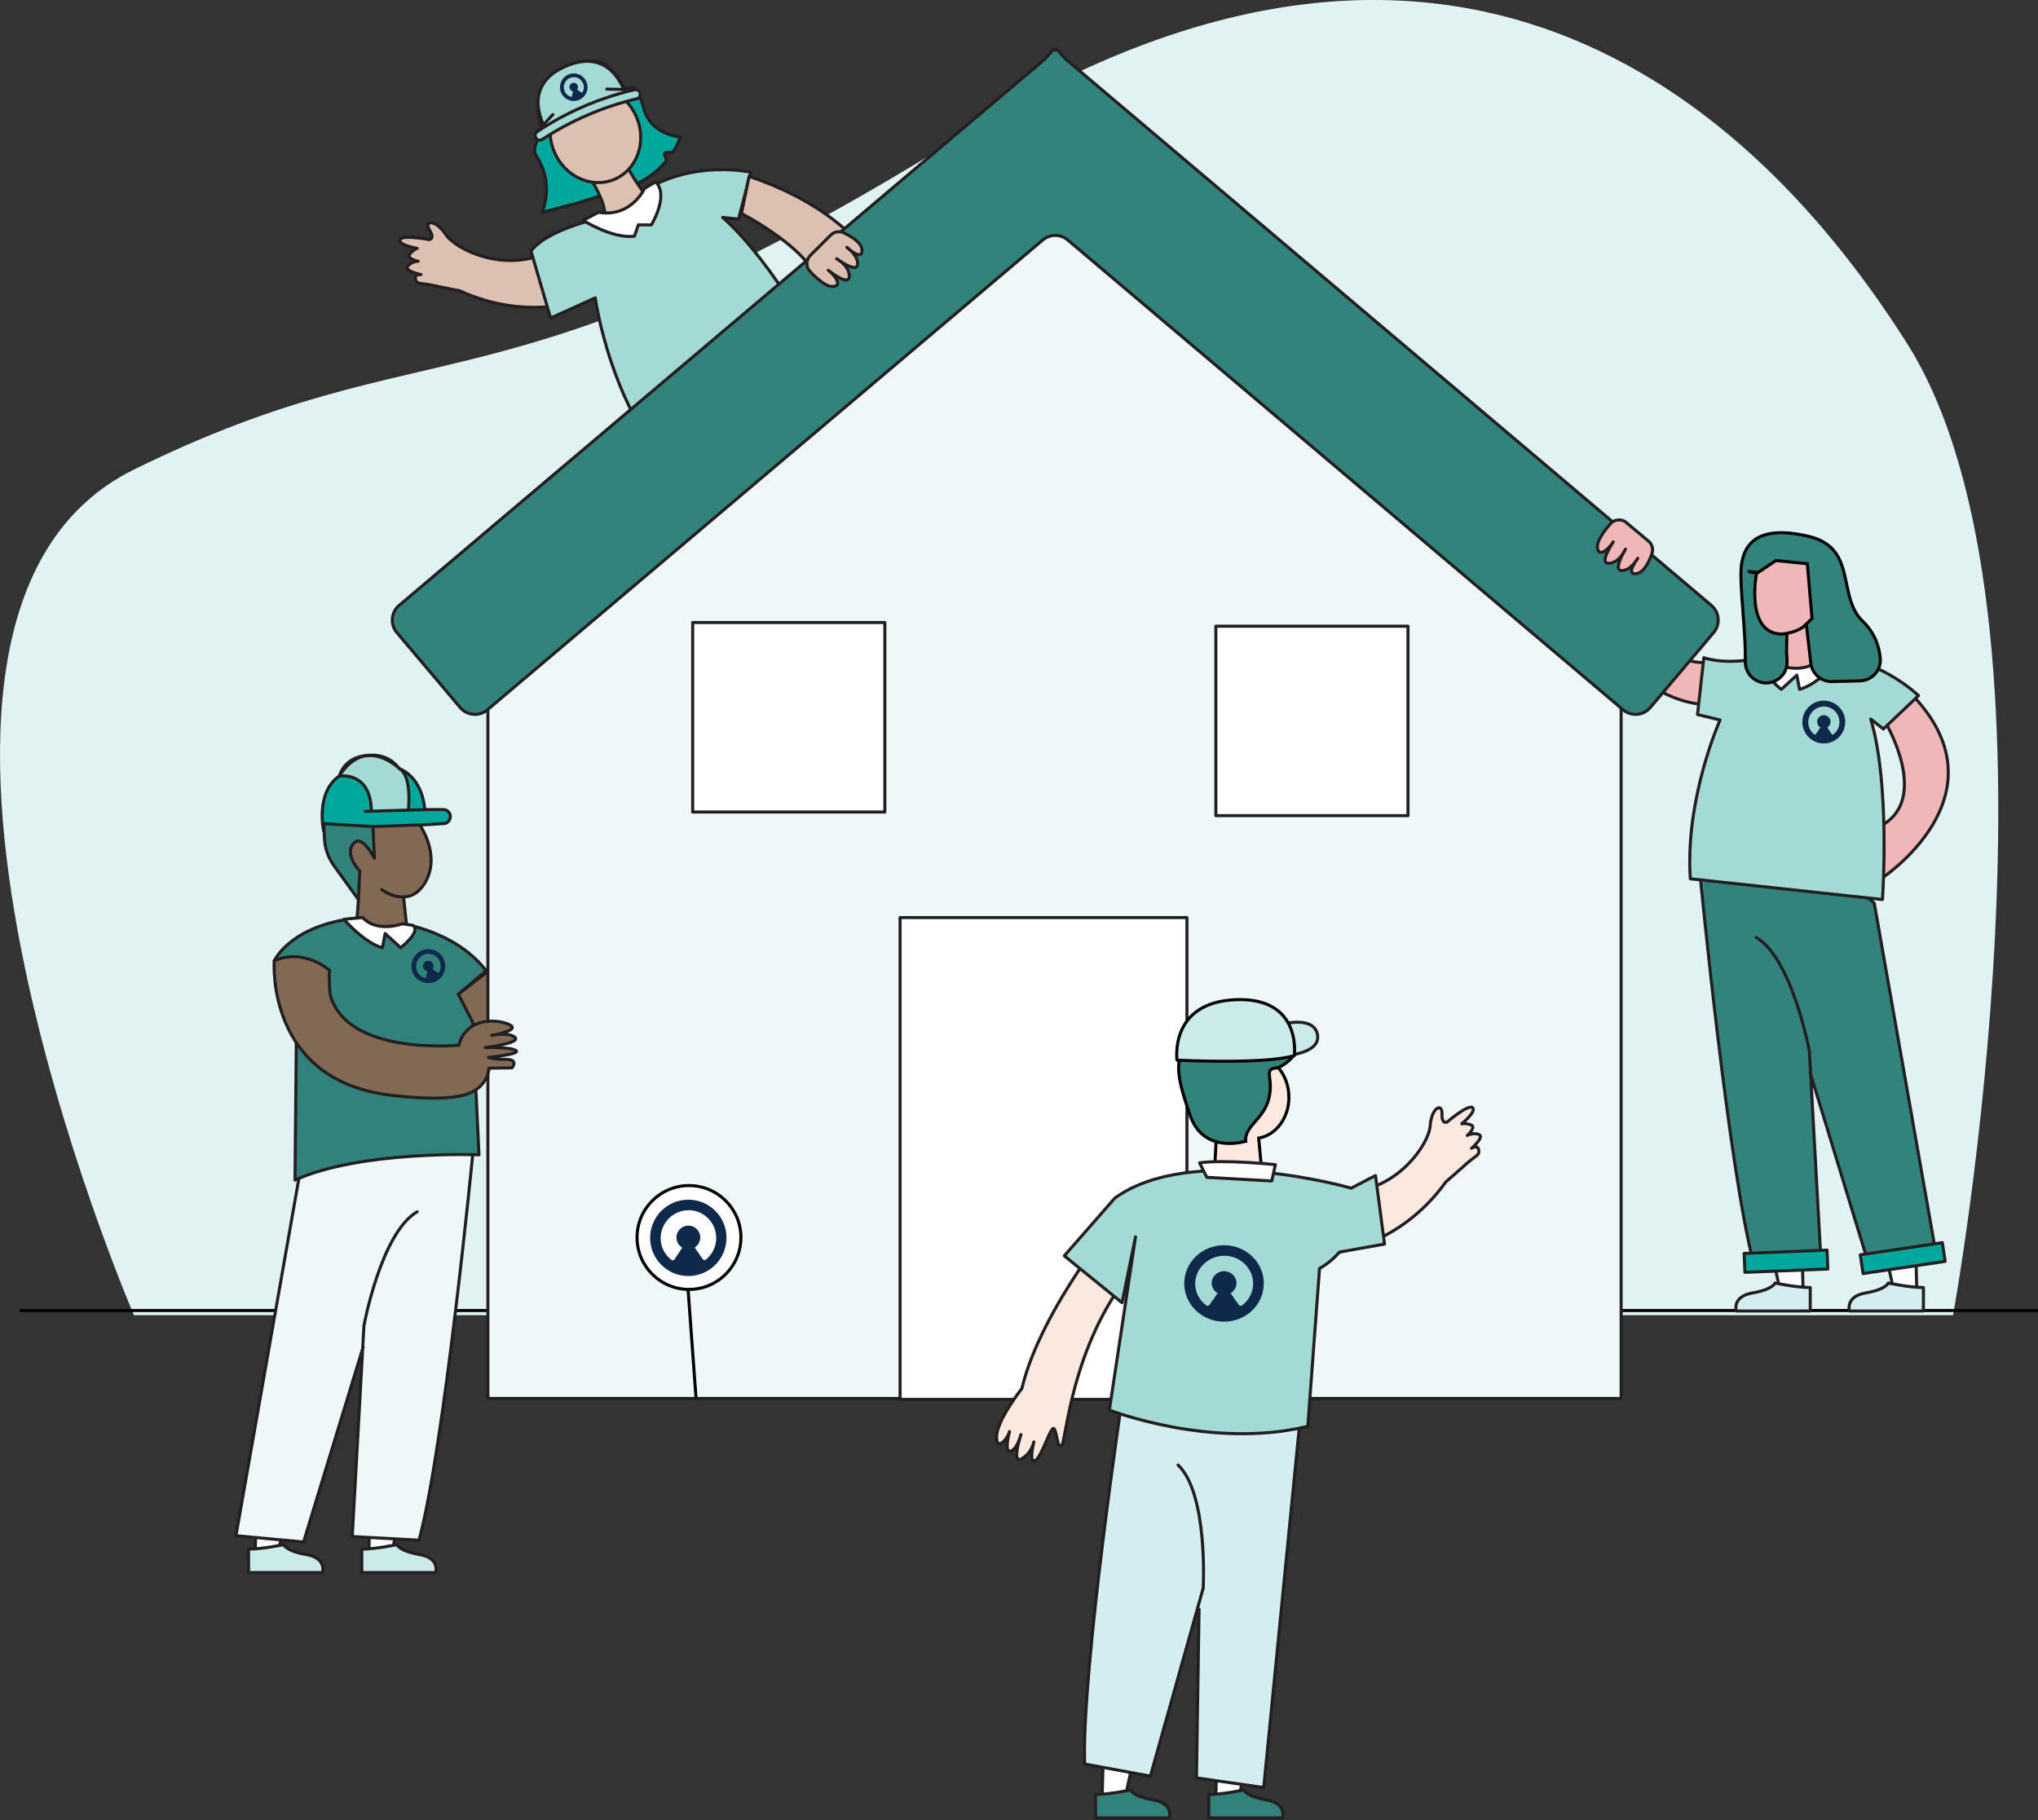 <svg width="666" height="595" viewBox="0 0 666 595" fill="none" xmlns="http://www.w3.org/2000/svg">
<rect x="0" y="0" width="666" height="595" fill="#333333" stroke="none"/>
<g clip-path="url(#clip0_1270_6091)">
<path d="M43.786 429.904C43.786 429.904 -54.725 201.97 43.786 153.471C142.298 104.971 162.341 138.923 314.296 44.359C466.25 -50.204 566.433 22.537 623.203 112.245C679.973 201.97 638.232 429.887 638.232 429.887H43.786V429.904Z" fill="#E0F2F2"/>
<path d="M210.299 35.185C209.714 32.831 208.692 30.623 207.248 28.674L204.959 28.95L204.132 29.064L201.989 25.508C197.689 19.712 194.313 17.081 181.378 24.664C181.378 24.664 179.301 23.527 176.363 31.451L175.909 36.143C175.666 37.361 176.688 39.715 176.785 40.966C176.996 44.132 173.426 48.288 175.227 50.919C175.325 51.065 175.422 51.195 175.503 51.341C178.522 56.082 179.366 61.895 177.84 67.318L177.256 69.396L188.552 66.409L200.172 62.788C208.854 60.969 214.356 56.634 217.699 52.672C218.105 52.185 216.855 50.562 217.196 50.091C217.618 49.522 219.631 50.107 219.971 49.587C220.945 48.11 221.74 46.519 222.341 44.846C213.788 43.547 211.126 38.498 210.299 35.218V35.185Z" fill="#00A79D" stroke="#231F20" stroke-linecap="round" stroke-linejoin="round"/>
<path d="M187.935 39.52C187.497 37.702 188.6 35.883 190.418 35.445C190.515 35.413 190.629 35.396 190.742 35.38C193.29 35.023 198.143 34.114 202.411 33.188C203.401 32.977 204.31 32.441 204.959 31.662" fill="#E93231"/>
<path d="M191.862 56.683C191.862 56.683 196.812 63.697 197.51 68.698C198.208 73.699 211.613 64.558 211.613 64.558C211.613 64.558 206.615 58.518 203.645 51.617L191.862 56.683Z" fill="#DCC0B1" stroke="#23211F" stroke-linecap="round" stroke-linejoin="round"/>
<path d="M200.868 58.587C208.27 55.401 211.453 46.268 207.978 38.187C204.503 30.106 195.685 26.138 188.283 29.324C180.881 32.511 177.698 41.644 181.173 49.725C184.648 57.806 193.466 61.774 200.868 58.587Z" fill="#DCC0B1" stroke="#23211F" stroke-linecap="round" stroke-linejoin="round"/>
<path d="M178.619 42.67L204.619 31.483C204.619 31.483 200.48 14.581 184.462 21.839C169.45 28.642 178.619 42.67 178.619 42.67Z" fill="#A4DAD5" stroke="#231F20" stroke-linecap="round" stroke-linejoin="round"/>
<path d="M208.059 32.279C197.088 34.893 186.653 39.374 177.224 45.561C176.429 46.08 175.374 45.755 175 44.895C174.708 44.213 174.952 43.417 175.552 43.011L175.633 42.963C185.046 36.744 195.465 32.214 206.436 29.551L207.361 29.324C208.076 29.145 208.822 29.519 209.114 30.201C209.488 31.077 208.984 32.068 208.076 32.279H208.059Z" fill="#A4DAD5" stroke="#231F20" stroke-linecap="round" stroke-linejoin="round"/>
<path d="M175.552 42.995L180.68 37.426" stroke="#231F20" stroke-linecap="round" stroke-linejoin="round"/>
<path d="M207.345 29.324L198.289 29.113" stroke="#231F20" stroke-linecap="round" stroke-linejoin="round"/>
<path d="M193.274 97.226C193.274 97.226 173.458 105.767 150.283 95.067C150.283 95.067 145.203 94.093 141.422 93.265C137.64 92.436 136.358 93.102 135.79 91.332C135.222 89.563 137.559 89.741 137.559 89.741C137.559 89.741 131.879 88.605 133.242 86.981C134.605 85.357 136.666 85.406 136.666 85.406C136.666 85.406 132.804 84.562 133.843 83.133C134.881 81.704 136.358 81.184 136.358 81.184C136.358 81.184 130.159 80.145 130.678 78.375C131.197 76.606 140.253 78.31 140.253 78.31C140.253 78.31 142.249 78.246 140.351 75.128C138.452 72.01 142.282 71.605 145.657 76.622C149.033 81.639 164.386 88.897 177.986 82.841L193.274 97.21V97.226Z" fill="#DCC0B1" stroke="#231F20" stroke-linecap="round" stroke-linejoin="round"/>
<path d="M173.523 82.061L179.934 103.965L194.524 97.356C194.524 97.356 198.338 125.219 213.723 146.554L270.59 119.065C270.59 119.065 253.03 85.877 236.136 71.053L241.345 71.621L245.321 56.277C245.321 56.277 226.804 52.202 210.785 62.187C210.785 62.187 210.12 77.58 197.185 71.02C197.185 71.02 179.041 74.673 173.507 82.077L173.523 82.061Z" fill="#A4DAD5" stroke="#231F20" stroke-linecap="round" stroke-linejoin="round"/>
<path d="M242.303 69.802C242.303 69.802 275.264 86.478 267.702 101.643L282.843 82.175C282.843 82.175 273.219 67.253 244.802 57.641L242.303 69.802Z" fill="#DCC0B1" stroke="#231F20" stroke-linecap="round" stroke-linejoin="round"/>
<path d="M616.472 236.716C616.472 236.716 630.389 260.561 615.394 269.505L614.484 287.393C614.484 287.393 656.1 260.413 625.352 227.625L616.472 236.716Z" fill="#EFB7B7" stroke="#231F20" stroke-linecap="round" stroke-linejoin="round"/>
<path d="M195.579 69.38L190.548 72.027C190.548 72.027 200.204 78.148 207.345 77.19L208.595 73.504H212.863C212.863 73.504 218.754 63.925 214.259 59.427L210.64 61.586C210.64 61.586 206.274 71.231 195.563 69.38H195.579Z" fill="white" stroke="#231F20" stroke-linecap="round" stroke-linejoin="round"/>
<path d="M6.459 428.345H666" stroke="#010101" stroke-miterlimit="10"/>
<path d="M558 216.6C558 216.6 550.121 217.33 540.435 210.706L540.272 224.572C540.272 224.572 547.988 229.735 556.355 230.174L558 216.616V216.6Z" fill="#EFB7B7" stroke="#231F20" stroke-linecap="round" stroke-linejoin="round"/>
<path d="M159.307 317.593L173.816 342.728L164.321 354.743L149.748 324.965L159.307 317.593Z" fill="#816953" stroke="#231F20" stroke-linecap="round" stroke-linejoin="round"/>
<path d="M159.436 457.1H529.771V195.524L348.393 63.697L159.436 195.524V457.1Z" fill="#EEF8F8" stroke="#231F20" stroke-linecap="round" stroke-linejoin="round"/>
<path d="M559.276 197.879L348.426 19.468C348.166 19.241 347.906 18.997 347.679 18.721L345.375 15.993L344.855 16.432L344.336 15.993L342.031 18.721C341.804 18.981 341.561 19.241 341.285 19.468L130.434 197.879C127.773 200.119 127.448 204.097 129.688 206.76L150.396 231.262C152.636 233.924 156.612 234.249 159.274 232.009L340.782 78.424C343.135 76.443 346.576 76.443 348.913 78.424L530.421 232.009C533.082 234.249 537.058 233.924 539.298 231.262L560.006 206.76C562.246 204.097 561.922 200.119 559.26 197.879H559.276Z" fill="#32837C" stroke="#231F20" stroke-linecap="round" stroke-linejoin="round"/>
<path d="M625.93 404.168L626.368 420.973L618.627 420.746L614.423 401.505L625.93 404.168Z" fill="white" stroke="#231F20" stroke-linecap="round" stroke-linejoin="round"/>
<path d="M588.781 404.168L589.22 420.973L581.494 420.746L577.291 401.505L588.781 404.168Z" fill="white" stroke="#231F20" stroke-linecap="round" stroke-linejoin="round"/>
<path d="M580.082 419.349C580.082 419.349 586.866 420.827 591.573 420.827V428.491H567.407C567.407 428.491 565.931 423.766 572.714 422.597C579.498 421.428 580.082 419.349 580.082 419.349Z" fill="#D4EDF1" stroke="#231F20" stroke-linecap="round" stroke-linejoin="round"/>
<path d="M617.069 419.349C617.069 419.349 623.853 420.827 628.559 420.827V428.491H604.394C604.394 428.491 602.917 423.766 609.701 422.597C616.484 421.428 617.069 419.349 617.069 419.349Z" fill="#D4EDF1" stroke="#231F20" stroke-linecap="round" stroke-linejoin="round"/>
<path d="M83.873 489.671L83.418 506.477L91.16 506.249L95.363 487.009L83.873 489.671Z" fill="white" stroke="#231F20" stroke-linecap="round" stroke-linejoin="round"/>
<path d="M121.006 489.671L120.567 506.477L128.309 506.249L132.512 487.009L121.006 489.671Z" fill="white" stroke="#231F20" stroke-linecap="round" stroke-linejoin="round"/>
<path d="M129.72 504.853C129.72 504.853 122.936 506.33 118.23 506.33V513.994H142.395C142.395 513.994 143.872 509.269 137.088 508.1C130.305 506.931 129.72 504.853 129.72 504.853Z" fill="#CBEBE9" stroke="#231F20" stroke-linecap="round" stroke-linejoin="round"/>
<path d="M92.718 504.853C92.718 504.853 85.934 506.33 81.228 506.33V513.994H105.393C105.393 513.994 106.87 509.269 100.086 508.1C93.302 506.931 92.718 504.853 92.718 504.853Z" fill="#CBEBE9" stroke="#231F20" stroke-linecap="round" stroke-linejoin="round"/>
<path d="M136.342 396.066C124.543 402.853 118.944 433.216 118.944 433.216L115.114 502.223L136.926 503.408C145.187 473.321 154.616 376.013 154.616 376.013C154.616 376.013 110.407 372.181 97.732 384.862L77.105 501.947L99.209 504.009L118.668 440.311" fill="#EEF8F8"/>
<path d="M136.342 396.066C124.543 402.853 118.944 433.216 118.944 433.216L115.114 502.223L136.926 503.408C145.187 473.321 154.616 376.013 154.616 376.013C154.616 376.013 110.407 372.181 97.732 384.862L77.105 501.947L99.209 504.009L118.668 440.311" stroke="#231F20" stroke-linecap="round" stroke-linejoin="round"/>
<path d="M531.508 170.812C529.934 169.497 527.613 169.675 526.266 171.202C524.302 173.442 521.917 176.608 522.03 178.784C522.241 182.454 525.584 179.677 527.207 177.112C527.207 177.112 522.29 184.321 525.812 184.126C529.333 183.931 531.2 179.482 531.2 179.482C531.2 179.482 526.915 186.513 529.95 186.497C532.985 186.48 535.208 182.486 535.208 182.486C535.208 182.486 530.94 188.039 534.754 187.503C537.205 187.162 538.925 183.558 539.834 180.992C540.369 179.515 539.899 177.859 538.698 176.852L531.492 170.828L531.508 170.812Z" fill="#EFB7B7" stroke="#231F20" stroke-linecap="round" stroke-linejoin="round"/>
<path d="M264.813 83.474C263.368 84.919 263.32 87.241 264.715 88.734C266.76 90.894 269.698 93.557 271.872 93.638C275.54 93.768 273.09 90.18 270.688 88.329C270.688 88.329 277.423 93.882 277.536 90.358C277.65 86.835 273.398 84.562 273.398 84.562C273.398 84.562 280.003 89.481 280.263 86.445C280.523 83.409 276.741 80.843 276.741 80.843C276.741 80.843 281.87 85.601 281.707 81.753C281.594 79.285 278.153 77.239 275.703 76.086C274.274 75.42 272.587 75.729 271.467 76.849L264.813 83.474Z" fill="#DCC0B1" stroke="#231F20" stroke-linecap="round" stroke-linejoin="round"/>
<path d="M573.883 306.406C585.681 313.193 591.28 343.556 591.28 343.556L595.11 412.562L573.298 413.748C565.038 383.661 555.608 286.353 555.608 286.353C555.608 286.353 599.817 282.521 612.492 295.202L633.119 412.286L611.015 414.349L591.556 350.651" fill="#32837C"/>
<path d="M573.883 306.406C585.681 313.193 591.28 343.556 591.28 343.556L595.11 412.562L573.298 413.748C565.038 383.661 555.608 286.353 555.608 286.353C555.608 286.353 599.817 282.521 612.492 295.202L633.119 412.286L611.015 414.349L591.556 350.651" stroke="#231F20" stroke-linecap="round" stroke-linejoin="round"/>
<path d="M556.793 214.976L554.732 233.551L562.1 235.321C562.1 235.321 550.61 260.975 552.379 287.23L615.17 294.017C615.17 294.017 617.815 256.559 611.34 235.029L615.462 238.276L626.952 227.365C626.952 227.365 613.401 214.099 594.526 214.099C594.526 214.099 580.082 226.488 578.313 214.392C578.313 214.392 565.93 217.931 556.793 214.976Z" fill="#A4DAD5" stroke="#231F20" stroke-linecap="round" stroke-linejoin="round"/>
<path d="M96.402 385.723L96.986 323.487L89.618 314.053C89.618 314.053 95.217 301.665 118.506 299.895C118.506 299.895 127.059 309.621 131.473 301.957C131.473 301.957 148.871 304.311 158.885 317.285L149.748 324.948L154.47 334.09L156.531 377.442C156.531 377.442 117.922 375.965 96.402 385.707V385.723Z" fill="#31827B" stroke="#231F20" stroke-linecap="round" stroke-linejoin="round"/>
<path d="M89.618 314.053C89.618 314.053 86.664 353.282 127.935 357.99C127.935 357.99 143.223 360.085 151.403 357.99C159.582 355.896 159.81 349.141 159.81 349.141L167.324 349.028C167.324 349.028 169.645 346.267 165.441 346.267C161.238 346.267 159.582 345.602 159.582 345.602C159.582 345.602 170.196 344.611 168.638 343.394C167.08 342.176 158.576 342.403 158.576 342.403C158.576 342.403 170.294 340.958 168.298 339.091C166.301 337.223 160.67 338.425 160.67 338.425C160.67 338.425 170.505 336.769 166.415 334.885C162.325 333.002 152.377 332.45 149.942 341.624C149.942 341.624 113.021 345.277 107.827 324.819C107.827 324.819 107.389 318.08 107.714 317.187C107.714 317.187 99.534 309.702 89.586 314.053H89.618Z" fill="#816953" stroke="#231F20" stroke-linecap="round" stroke-linejoin="round"/>
<path d="M138.841 264.628C138.549 261.365 137.153 254.058 130.451 251.184C128.552 248.716 125.825 246.914 121.898 246.833C114.773 246.719 111.966 250.389 110.862 253.669C103.007 259.043 105.75 271.562 105.75 271.562L145.008 269.191C146.209 269.126 147.167 268.119 147.167 266.902C147.167 265.635 146.144 264.612 144.879 264.612H138.858L138.841 264.628Z" fill="#00A79D" stroke="#231F20" stroke-linecap="round" stroke-linejoin="round"/>
<path d="M124.706 290.77C124.706 290.77 133.599 297.492 138.906 288.497C144.213 279.501 137.17 269.629 137.17 269.629L121.882 270.165L112.501 272.942L113.167 283.333L117.127 294.033L116.478 303.37L132.853 302.395L131.879 293.173" fill="#816953"/>
<path d="M124.706 290.77C124.706 290.77 133.599 297.492 138.906 288.497C144.213 279.501 137.17 269.629 137.17 269.629L121.882 270.165L112.501 272.942L113.167 283.333L117.127 294.033L116.478 303.37L132.853 302.395L131.879 293.173" stroke="#231F20" stroke-linecap="round" stroke-linejoin="round"/>
<path d="M133.502 264.531C134.378 252.808 130.791 251.477 130.791 251.477C130.791 251.477 119.577 239.948 110.846 253.669C110.846 253.669 121.119 251.915 121.346 264.953" fill="#A4DAD5"/>
<path d="M133.502 264.531C134.378 252.808 130.791 251.477 130.791 251.477C130.791 251.477 119.577 239.948 110.846 253.669C110.846 253.669 121.119 251.915 121.346 264.953" stroke="#231F20" stroke-linecap="round" stroke-linejoin="round"/>
<path d="M138.841 264.629L119.366 265.197" stroke="#231F20" stroke-linecap="round" stroke-linejoin="round"/>
<path d="M121.898 270.165L122.336 280.476C122.336 280.476 118.327 272.455 115.504 275.702C112.68 278.949 116.688 283.837 117.565 284.697L117.126 294.033L109.142 282.96C107.21 280.281 106.123 277.098 106.009 273.786L105.847 269.191L121.898 270.165Z" fill="#32837C" stroke="#231F20" stroke-linecap="round" stroke-linejoin="round"/>
<path d="M634.75 406.163L607.925 410.145L608.832 416.265L635.658 412.282L634.75 406.163Z" fill="#00A79D" stroke="#231F20" stroke-linecap="round" stroke-linejoin="round"/>
<path d="M597.065 408.604L569.968 409.683L570.214 415.865L597.311 414.785L597.065 408.604Z" fill="#00A79D" stroke="#231F20" stroke-linecap="round" stroke-linejoin="round"/>
<path d="M387.881 299.911H294.141V457.393H387.881V299.911Z" fill="white" stroke="#231F20" stroke-linecap="round" stroke-linejoin="round"/>
<path d="M360.63 569.865L360.192 586.671L367.933 586.443L372.12 567.203L360.63 569.865Z" fill="white" stroke="#231F20" stroke-linecap="round" stroke-linejoin="round"/>
<path d="M397.779 569.865L397.325 586.671L405.066 586.443L409.269 567.203L397.779 569.865Z" fill="white" stroke="#231F20" stroke-linecap="round" stroke-linejoin="round"/>
<path d="M384.974 478.842C394.858 488.194 393.202 519.044 393.202 519.044L375.934 580.533L354.447 576.571C353.457 545.396 367.024 455.055 367.024 455.055C367.024 455.055 415.68 446.774 425.044 462.069L412.969 584.267L390.995 581.101L391.839 525.977" fill="#D4EDF1"/>
<path d="M384.974 478.842C394.858 488.194 393.202 519.044 393.202 519.044L375.934 580.533L354.447 576.571C353.457 545.396 367.024 455.055 367.024 455.055C367.024 455.055 415.68 446.774 425.044 462.069L412.969 584.267L390.995 581.101L391.839 525.977" stroke="#231F20" stroke-linecap="round" stroke-linejoin="round"/>
<path d="M406.478 585.047C406.478 585.047 399.694 586.524 394.987 586.524V594.188H419.153C419.153 594.188 420.63 589.463 413.846 588.294C407.062 587.125 406.478 585.047 406.478 585.047Z" fill="#31827B" stroke="#231F20" stroke-linecap="round" stroke-linejoin="round"/>
<path d="M369.491 585.047C369.491 585.047 362.707 586.524 358.001 586.524V594.188H382.166C382.166 594.188 383.643 589.463 376.859 588.294C370.076 587.125 369.491 585.047 369.491 585.047Z" fill="#31827B" stroke="#231F20" stroke-linecap="round" stroke-linejoin="round"/>
<path d="M366.667 396.017C366.667 396.017 340.133 427.565 333.949 453.82C333.949 453.82 325.916 464.033 325.689 469.343C325.461 474.652 329.227 470.447 329.892 467.898C329.892 467.898 328.009 474.863 330.217 474.311C332.424 473.759 333.641 468.888 333.641 468.888C333.641 468.888 330.428 478.517 333.755 476.844C337.082 475.172 337.844 471.308 337.844 471.308C337.844 471.308 336.075 478.5 338.282 477.396C340.49 476.292 343.589 465.121 344.579 467.118C345.569 469.116 345.456 473.207 346.9 472.542C348.345 471.876 349.886 439.581 369.994 415.372L379.05 400.223L366.635 396.017H366.667Z" fill="#FBE9E0" stroke="#231F20" stroke-linecap="round" stroke-linejoin="round"/>
<path d="M436.242 409.51C436.242 409.51 457.681 407.074 472.498 386.291C472.498 386.291 476.426 382.914 479.298 380.316C482.171 377.718 483.615 377.669 483.226 375.835C482.836 374 480.905 375.331 480.905 375.331C480.905 375.331 485.271 371.516 483.275 370.801C481.278 370.087 479.509 371.126 479.509 371.126C479.509 371.126 482.431 368.479 480.84 367.749C479.25 367.018 477.692 367.31 477.692 367.31C477.692 367.31 482.56 363.332 481.23 362.05C479.899 360.767 472.888 366.742 472.888 366.742C472.888 366.742 471.119 367.684 471.232 364.031C471.346 360.377 467.808 361.936 467.37 367.96C466.932 373.984 457.194 387.915 442.393 389.409L436.258 409.478L436.242 409.51Z" fill="#FBE9E0" stroke="#231F20" stroke-linecap="round" stroke-linejoin="round"/>
<path d="M421.198 358.64C421.198 351.187 416.053 345.147 409.707 345.147C403.362 345.147 398.217 351.187 398.217 358.64C398.217 361.205 398.834 363.608 399.905 365.638L397.779 365.93L396.74 385.837L412.369 383.19L411.33 371.987C416.913 371.061 421.214 365.443 421.214 358.64H421.198Z" fill="#FBE9E0" stroke="#010101" stroke-miterlimit="10"/>
<path d="M407.062 373.01C407.062 373.01 393.348 377.426 388.934 364.599C384.52 351.772 382.296 343.816 392.034 337.613C401.771 331.411 406.624 330.534 411.931 329.203C417.238 327.871 416.8 331.849 422.983 335.843C429.166 339.838 420.776 348.671 416.8 349.109C412.824 349.547 416.362 352.649 414.593 359.289C412.824 365.93 406.64 368.139 407.078 373.01H407.062Z" fill="#31827B" stroke="#010101" stroke-miterlimit="10"/>
<path d="M452.455 406.636L449.502 384.229L441.549 388.353C441.549 388.353 389.664 373.318 364.314 391.601L347.809 410.468L366.667 425.796L371.082 404.266L362.529 460.884C362.529 460.884 395.831 473.857 427.381 466.193L431.211 414.592C431.211 414.592 434.619 412.855 437.735 409.234L452.423 406.636H452.455Z" fill="#A4DAD5" stroke="#231F20" stroke-linecap="round" stroke-linejoin="round"/>
<path d="M416.783 380.673C416.783 380.673 399.986 378.904 392.018 380.089L394.371 384.814L415.599 385.999L416.783 380.69V380.673Z" fill="white" stroke="#231F20" stroke-linecap="round" stroke-linejoin="round"/>
<g clip-path="url(#clip1_1270_6091)">
<path d="M583.952 203.843L581.928 217.716L585.214 220.179H587.498L595.072 216.37L590.022 199.821L583.952 203.843Z" fill="#EFB7B7" stroke="#010101" stroke-linecap="round" stroke-linejoin="round"/>
</g>
<path d="M420.094 345.033C420.094 345.033 431.52 344.368 430.562 338.295C429.605 332.223 420.094 334.544 420.094 334.544L410.568 339.968L420.094 345.017V345.033Z" fill="#CBEBE9" stroke="#231F20" stroke-linecap="round" stroke-linejoin="round"/>
<path d="M384.65 346.511C384.65 346.511 413.246 347.989 422.967 345.033C422.967 345.033 425.612 325.858 403.8 326.751C381.988 327.644 384.634 346.511 384.634 346.511H384.65Z" fill="#CBEBE9" stroke="#010101" stroke-linecap="round" stroke-linejoin="round"/>
<path d="M289.157 203.48H226.366V265.408H289.157V203.48Z" fill="white" stroke="#231F20" stroke-linecap="round" stroke-linejoin="round"/>
<path d="M460.116 204.673H397.325V266.601H460.116V204.673Z" fill="white" stroke="#231F20" stroke-linecap="round" stroke-linejoin="round"/>
<path d="M118.506 299.895L112.388 300.479C112.388 300.479 119.025 308.224 124.982 309.767L125.858 305.123L130.938 309.767C130.938 309.767 137.786 304.457 134.914 302.46L131.457 301.941C131.457 301.941 123.278 305.042 118.49 299.879L118.506 299.895Z" fill="white" stroke="#231F20" stroke-linecap="round" stroke-linejoin="round"/>
<path d="M598.607 239.934L597.159 237.786C597.81 237.376 598.245 236.628 598.196 235.783C598.124 234.697 597.231 233.803 596.121 233.755C594.865 233.707 593.828 234.697 593.828 235.928C593.828 236.7 594.238 237.4 594.865 237.786L593.417 239.934C593.297 240.103 593.055 240.152 592.886 240.031C591.679 239.09 590.907 237.641 590.931 236C590.955 233.2 593.297 230.907 596.096 230.931C598.872 230.955 601.117 233.224 601.117 236.024C601.117 237.641 600.345 239.114 599.162 240.031C598.969 240.152 598.727 240.103 598.607 239.934ZM596 229C592.138 229 589 232.138 589 236C589 239.862 592.138 243 596 243C599.862 243 603 239.862 603 236C603.024 232.138 599.862 229 596 229Z" fill="#0F294A"/>
<path d="M404.841 426.526L402.152 422.69C403.362 421.957 404.169 420.621 404.079 419.112C403.945 417.172 402.286 415.578 400.224 415.491C397.893 415.405 395.965 417.172 395.965 419.371C395.965 420.75 396.727 422 397.893 422.69L395.203 426.526C394.979 426.828 394.531 426.914 394.217 426.698C391.976 425.017 390.541 422.431 390.586 419.5C390.631 414.5 394.979 410.405 400.179 410.448C405.334 410.491 409.503 414.543 409.503 419.543C409.503 422.431 408.069 425.06 405.872 426.698C405.514 426.914 405.065 426.828 404.841 426.526ZM400 407C392.828 407 387 412.603 387 419.5C387 426.397 392.828 432 400 432C407.172 432 413 426.397 413 419.5C413.045 412.603 407.172 407 400 407Z" fill="#0F294A"/>
<path d="M189.993 30.229L188.617 29.291C188.908 28.891 188.99 28.341 188.76 27.848C188.458 27.216 187.712 26.895 187.038 27.131C186.277 27.401 185.892 28.239 186.185 28.974C186.369 29.435 186.781 29.756 187.247 29.837L186.894 31.464C186.862 31.594 186.729 31.68 186.6 31.648C185.655 31.373 184.849 30.692 184.473 29.706C183.821 28.029 184.673 26.102 186.351 25.45C188.015 24.804 189.895 25.625 190.562 27.297C190.946 28.262 190.836 29.326 190.348 30.155C190.261 30.273 190.105 30.302 189.993 30.229ZM185.834 24.32C183.528 25.239 182.401 27.86 183.32 30.166C184.239 32.472 186.859 33.599 189.166 32.68C191.472 31.761 192.599 29.141 191.68 26.834C190.776 24.522 188.14 23.401 185.834 24.32Z" fill="#0F294A"/>
<path d="M143.043 317.913L141.35 316.759C141.709 316.267 141.809 315.59 141.526 314.984C141.155 314.207 140.238 313.813 139.408 314.102C138.472 314.434 137.999 315.465 138.36 316.369C138.586 316.937 139.092 317.331 139.666 317.431L139.231 319.432C139.192 319.592 139.029 319.698 138.869 319.659C137.707 319.321 136.716 318.483 136.253 317.27C135.452 315.207 136.5 312.837 138.564 312.035C140.61 311.24 142.923 312.25 143.742 314.306C144.216 315.494 144.079 316.802 143.479 317.822C143.373 317.967 143.181 318.002 143.043 317.913ZM137.928 310.645C135.091 311.775 133.705 314.999 134.835 317.835C135.965 320.672 139.189 322.059 142.026 320.928C144.862 319.798 146.249 316.574 145.118 313.738C144.005 310.894 140.764 309.515 137.928 310.645Z" fill="#0F294A"/>
<path d="M594.54 215.454L600.659 216.038C600.659 216.038 594.021 223.783 588.065 225.326L587.188 220.682L582.109 225.326C582.109 225.326 575.26 220.016 578.133 218.019L581.589 217.5C581.589 217.5 589.769 220.601 594.557 215.438L594.54 215.454Z" fill="white" stroke="#231F20" stroke-linecap="round" stroke-linejoin="round"/>
<path d="M583.945 206.582L583.831 213.109L583.994 216.032C584.205 219.961 581.056 223.257 577.129 223.224C573.331 223.192 570.296 220.075 570.361 216.259C570.523 207.572 568.998 196.271 568.917 187.99C568.803 177.258 574.662 171.51 590.907 175.277C607.153 179.044 600.19 194.859 608.711 203.042C612.736 206.906 614.115 211.453 614.456 215.155C614.813 219.068 611.746 222.445 607.834 222.543L598.714 222.77C595.176 222.867 592.157 220.237 591.751 216.73L589.138 193.966C589.138 193.966 590.128 184.905 581.835 186.448C573.542 187.99 571.562 186.773 571.562 186.773L584.205 188.429" fill="#32837C"/>
<path d="M583.945 206.582L583.831 213.109L583.994 216.032C584.205 219.961 581.056 223.257 577.129 223.224C573.331 223.192 570.296 220.075 570.361 216.259C570.523 207.572 568.998 196.271 568.917 187.99C568.803 177.258 574.662 171.51 590.907 175.277C607.153 179.044 600.19 194.859 608.711 203.042C612.736 206.906 614.115 211.453 614.456 215.155C614.813 219.068 611.746 222.445 607.834 222.543L598.714 222.77C595.176 222.867 592.157 220.237 591.751 216.73L589.138 193.966C589.138 193.966 590.128 184.905 581.835 186.448C573.542 187.99 571.562 186.773 571.562 186.773L584.205 188.429" stroke="#010101" stroke-linecap="round" stroke-linejoin="round"/>
<path d="M573.996 187.455C573.996 187.455 570.231 207.134 582.29 207.247C582.29 207.247 586.606 206.923 589.252 204.925L592.157 202.165L590.615 184.256L580.374 183.217L573.996 187.455Z" fill="#EFB7B7" stroke="#010101" stroke-miterlimit="10"/>
</g>
<line x1="227.467" y1="457.125" x2="224.738" y2="419.806" stroke="black"/>
<path d="M242.124 404.297C242.223 413.669 234.705 421.346 225.333 421.444C215.961 421.543 208.284 414.025 208.185 404.653C208.087 395.281 215.604 387.604 224.976 387.506C234.348 387.407 242.026 394.925 242.124 404.297Z" fill="white" stroke="black"/>
<path d="M229.653 411.561L227.031 407.758C228.185 407.015 228.946 405.673 228.844 404.167C228.695 402.233 227.086 400.657 225.106 400.592C222.867 400.529 221.036 402.313 221.059 404.508C221.073 405.884 221.818 407.125 222.944 407.801L220.402 411.658C220.19 411.961 219.761 412.052 219.457 411.84C217.288 410.184 215.884 407.617 215.897 404.691C215.887 399.699 220.018 395.568 225.01 395.558C229.958 395.549 234.002 399.552 234.055 404.543C234.085 407.426 232.736 410.065 230.645 411.722C230.303 411.941 229.872 411.86 229.653 411.561ZM224.801 392.118C217.917 392.19 212.382 397.843 212.454 404.727C212.527 411.612 218.179 417.146 225.064 417.074C231.948 417.002 237.483 411.349 237.411 404.465C237.381 397.58 231.686 392.045 224.801 392.118Z" fill="#0F294A"/>
<defs>
<clipPath id="clip0_1270_6091">
<rect width="666" height="595" fill="white"/>
</clipPath>
<clipPath id="clip1_1270_6091">
<rect width="15" height="22" fill="white" transform="translate(581 199)"/>
</clipPath>
</defs>
</svg>
